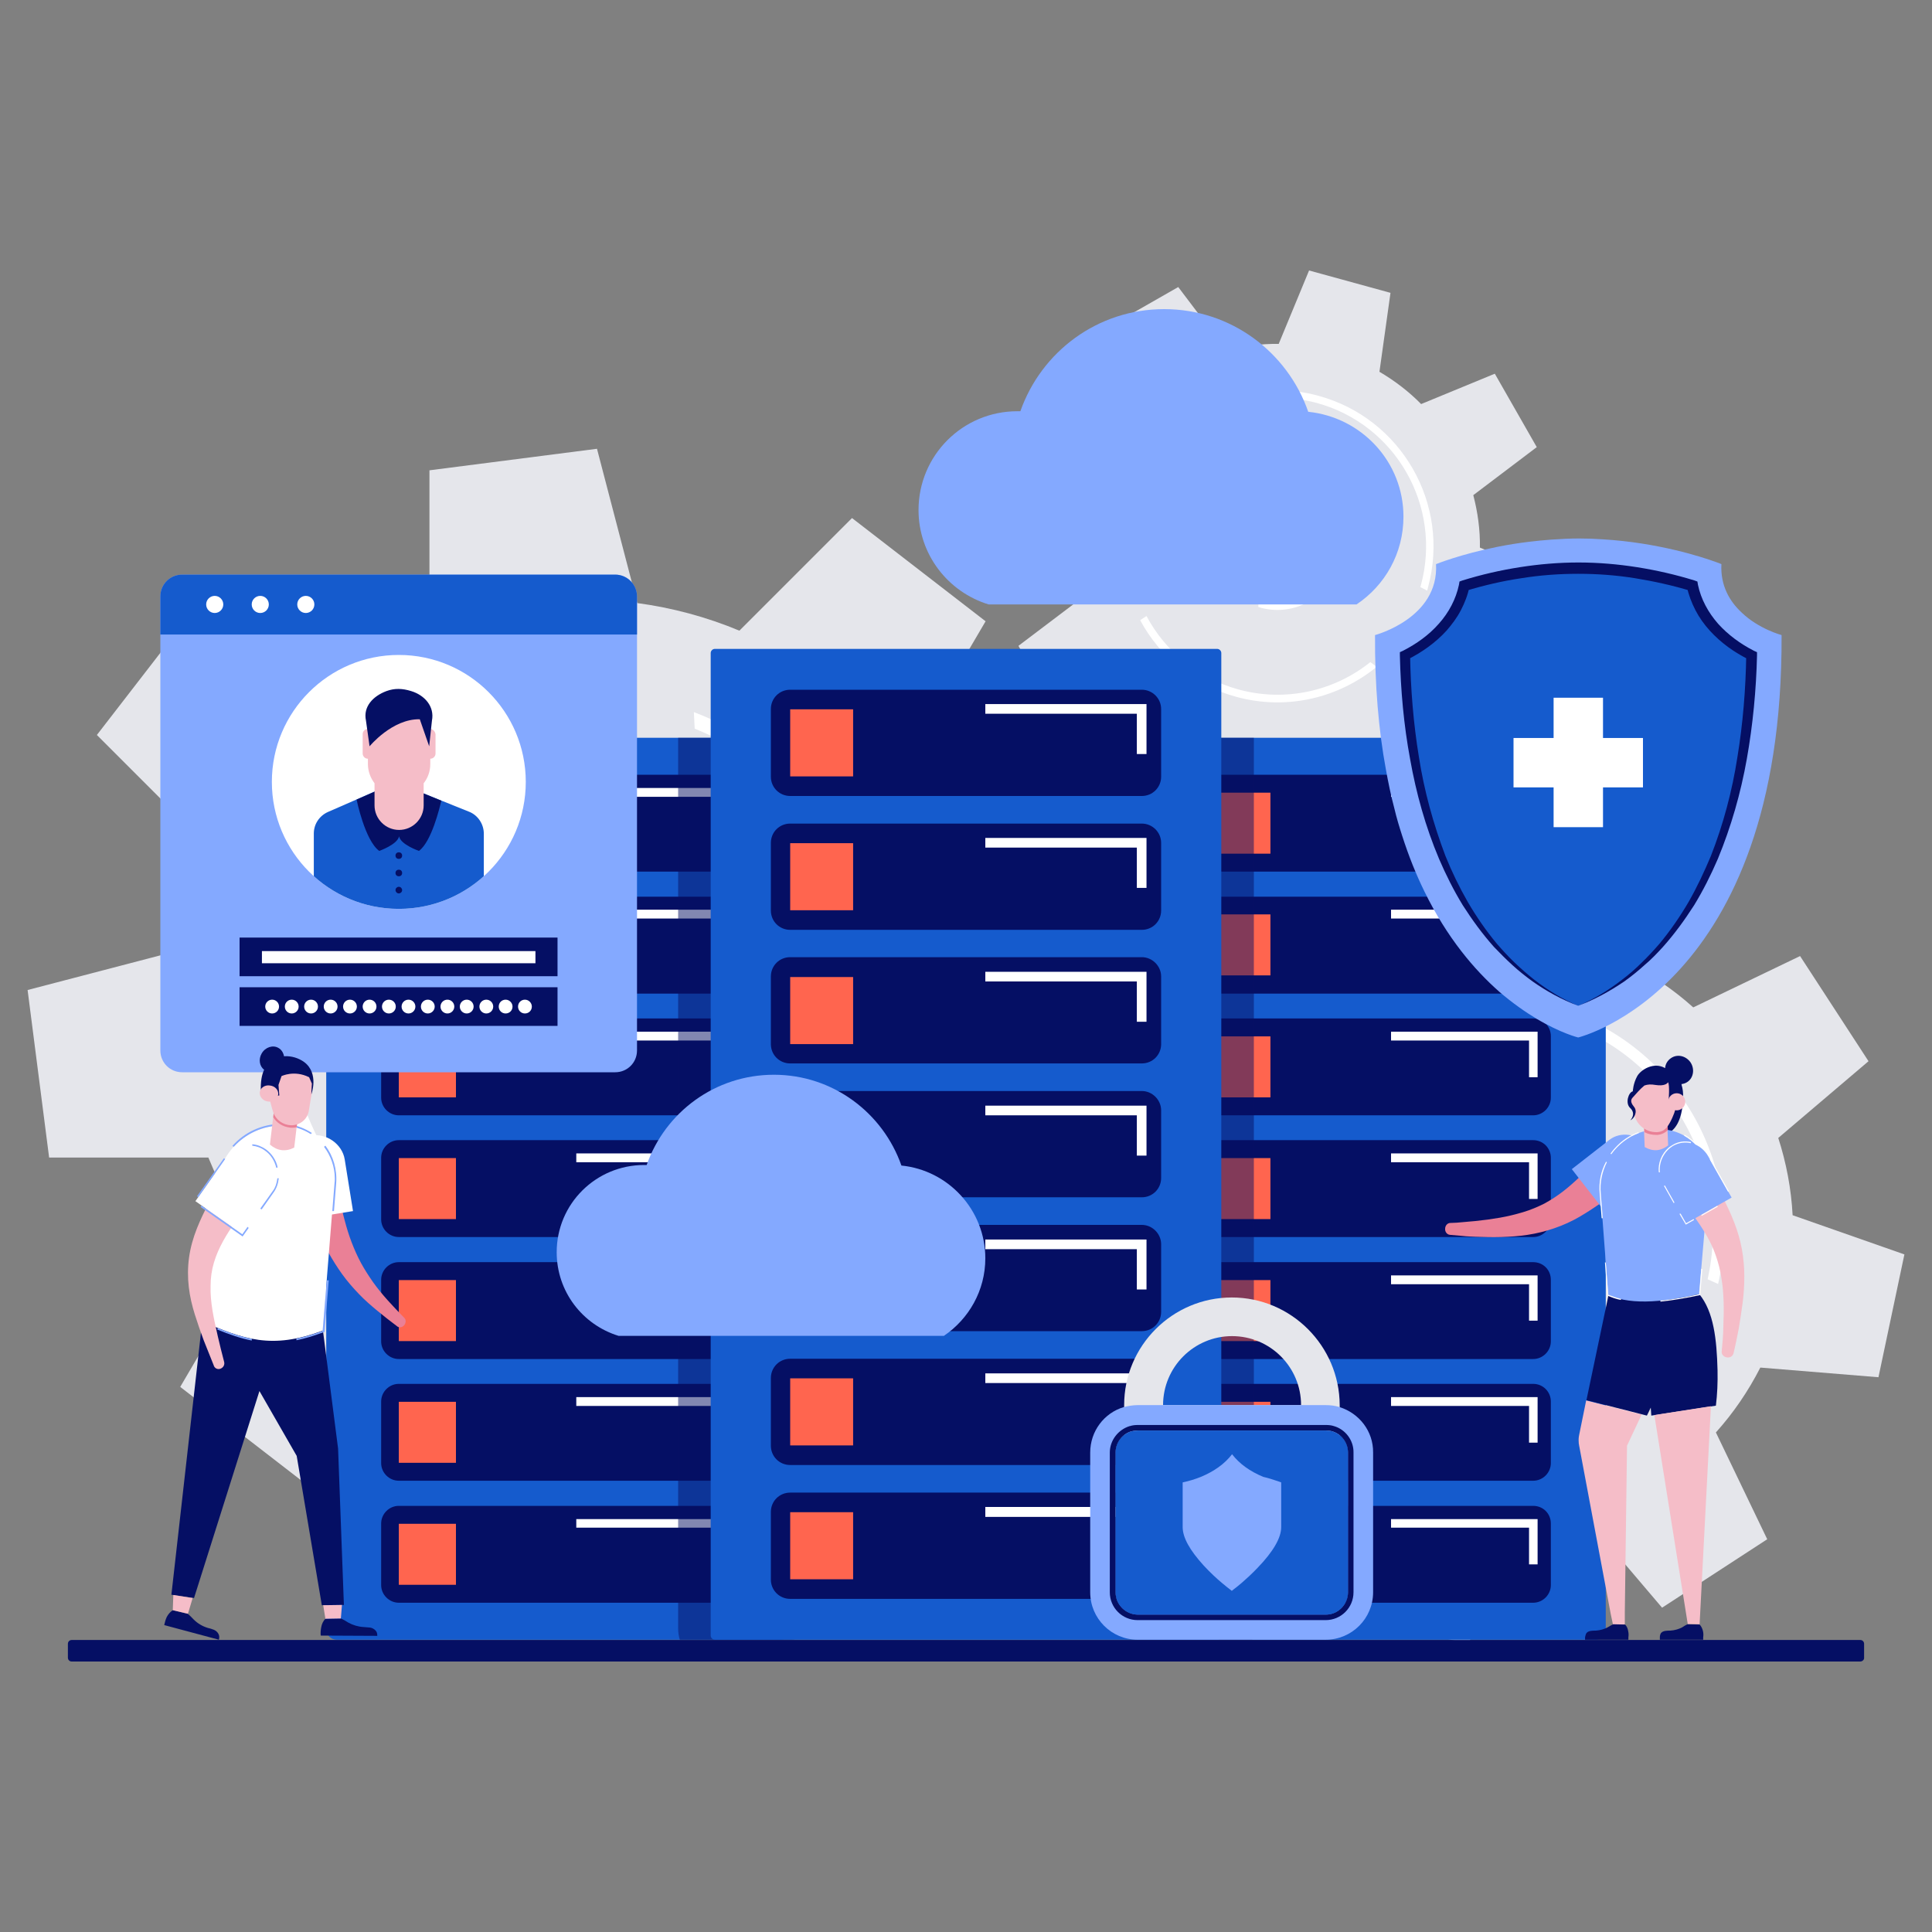 <?xml version="1.0" encoding="utf-8"?>
<!-- Generator: Adobe Illustrator 24.2.0, SVG Export Plug-In . SVG Version: 6.00 Build 0)  -->
<svg version="1.1" id="图层_1" xmlns="http://www.w3.org/2000/svg" xmlns:xlink="http://www.w3.org/1999/xlink" x="0px" y="0px"
	 viewBox="0 0 700 700" style="enable-background:new 0 0 700 700;" xml:space="preserve">
<rect x="0" y="0" width="700" height="700" fill="#808080" stroke="none"/>
<style type="text/css">
	.st0{fill:#E5E6EB;}
	.st1{fill:#FFFFFF;}
	.st2{fill:#155BCD;}
	.st3{fill:#050F64;}
	.st4{fill:#FF654F;}
	.st5{opacity:0.5;}
	.st6{fill:#84A9FF;}
	.st7{clip-path:url(#SVGID_2_);}
	.st8{fill:#F5BDC8;}
	.st9{opacity:0;}
	.st10{fill:#EA8096;}
</style>
<g>
	<g>
		<g>
			<g>
				<g>
					<path class="st0" d="M35.1,266.3l37.4-48.4l49.8,29.2c10.3-7.9,21.5-14.2,33.3-19l0-57.7l60.7-7.8l14.6,55.9
						c12.6,1.7,25,5,37,10l40.8-40.8l48.4,37.4l-29.2,49.8c7.9,10.3,14.2,21.5,19,33.3l57.7,0l7.8,60.7l-55.9,14.6
						c-1.7,12.6-5,25-10,37l40.8,40.8l-37.4,48.4l-49.8-29.2c-10.3,7.9-21.5,14.2-33.3,19l0,57.7l-60.7,7.8l-14.6-55.9
						c-12.6-1.7-25-5-37-10l-40.8,40.8l-48.4-37.4l29.2-49.8c-7.9-10.3-14.2-21.5-19-33.3l-57.7,0L10,358.7l55.9-14.6
						c1.7-12.6,5-25,10-37L35.1,266.3z"/>
				</g>
			</g>
			<g>
				<g>
					<path class="st1" d="M121.7,294.6c-10.9,14.1-18,30.1-21.3,46.5l5.7-0.2l0,0c3.3-15.2,9.9-29.8,20-42.9
						c7.7-10,16.8-18.2,26.9-24.7l-3.4-4.4C139.2,275.7,129.7,284.2,121.7,294.6z M98.7,375.1c3,29.8,17.8,58.4,43.3,78.1
						c30.1,23.3,68.4,29,102.3,18.6l-3-4.8c-31.9,9.3-67.7,3.7-96-18.1c-24.4-18.9-38.4-46.2-41.2-74.7L98.7,375.1z M251.4,258
						l0.3,6c8.9,3.6,17.4,8.4,25.3,14.6c47,36.3,55.6,104,19.3,151c-0.2,0.3-0.5,0.6-0.8,1l3.6,4.3c0.5-0.6,1-1.3,1.5-1.9
						c38.1-49.3,29-120.5-20.3-158.7C271.4,267.3,261.6,261.9,251.4,258z"/>
				</g>
			</g>
			<g>
				<g>
					<path class="st1" d="M184.1,394l-2.6,5c0.5,0.4,1,0.8,1.5,1.2c20.1,15.5,49.1,11.8,64.7-8.3c13.8-17.8,12.4-42.6-2-58.8
						l-3.4,4.4c12.1,14.3,13,35.6,1.1,51.1c-13.7,17.7-39.3,21-57,7.3C185.6,395.3,184.8,394.7,184.1,394z M174.7,335.6
						c-10.8,13.9-12.3,32.1-5.5,47.2l4.7-2.9c-5.6-13.1-4.2-28.8,5.2-40.9c10-13,26.4-18.2,41.4-14.7l1.8-5.2
						C205.1,314.8,186.2,320.7,174.7,335.6z"/>
				</g>
			</g>
		</g>
		<g>
			<g>
				<g>
					<path class="st0" d="M391.2,437.7l9.4-44.5l42.8,3.5c4.4-8.6,9.8-16.5,16.1-23.5l-18.6-38.7l38.1-24.8l27.8,32.7
						c9-2.9,18.4-4.7,28-5.2l14.2-40.5l44.5,9.4l-3.5,42.8c8.6,4.4,16.5,9.8,23.5,16.1l38.7-18.6l24.8,38.1l-32.7,27.8
						c2.9,9,4.7,18.4,5.2,28l40.5,14.2l-9.4,44.5l-42.8-3.5c-4.4,8.6-9.8,16.5-16.1,23.5l18.6,38.7l-38.1,24.8l-27.8-32.7
						c-9,2.9-18.4,4.7-28,5.2l-14.2,40.5l-44.5-9.4l3.5-42.8c-8.6-4.4-16.5-9.8-23.5-16.1l-38.7,18.6l-24.8-38.1l32.7-27.8
						c-2.9-9-4.7-18.4-5.2-28L391.2,437.7z"/>
				</g>
			</g>
			<g>
				<g>
					<path class="st1" d="M458.4,428.7c-2.8,13-2.3,25.9,0.8,38l3.7-2l0,0c-2.7-11.2-3-23.2-0.5-35.2c1.9-9.2,5.4-17.6,10-25.2
						l-3.7-1.9C463.9,410.3,460.4,419.1,458.4,428.7z M469,490c11.7,19,30.8,33.4,54.2,38.3c27.7,5.9,55.1-2.7,74.5-20.6l-3.5-2.3
						C575.8,522,550,529.9,524,524.4c-22.4-4.7-40.7-18.5-51.7-36.7L469,490z M533.4,362.3l2.1,3.9c7.1-0.5,14.4,0,21.7,1.6
						c43.2,9.1,70.8,51.7,61.7,94.8c-0.1,0.3-0.1,0.6-0.2,0.9l3.8,1.7c0.1-0.6,0.3-1.2,0.4-1.8c9.6-45.4-19.5-90.1-64.8-99.7
						C549.7,362.1,541.5,361.6,533.4,362.3z"/>
				</g>
			</g>
			<g>
				<g>
					<path class="st1" d="M532.2,475.1l-0.1,4.2c0.5,0.1,0.9,0.2,1.4,0.3c18.5,3.9,36.7-7.9,40.6-26.4c3.5-16.4-5.4-32.5-20.4-38.7
						l-0.9,4.1c12.7,5.7,20.2,19.7,17.2,33.8c-3.5,16.3-19.5,26.7-35.8,23.3C533.6,475.5,532.9,475.3,532.2,475.1z M507.1,439
						c-2.7,12.8,2.1,25.5,11.5,33.4l2.2-3.5c-8-7-12.1-18-9.8-29.1c2.5-11.9,11.8-20.7,23-23.2l-0.5-4.1
						C520.7,415.3,510,425.3,507.1,439z"/>
				</g>
			</g>
		</g>
		<g>
			<g>
				<g>
					<path class="st0" d="M362.9,186.5L371,157l28.6,4c3.3-5.6,7.2-10.7,11.7-15.1l-11-26.7l26.6-15.2l17.4,23
						c6.1-1.6,12.5-2.5,19-2.4L474.3,98l29.5,8.1l-4,28.6c5.6,3.3,10.7,7.2,15.1,11.7l26.7-11l15.2,26.6l-23,17.4
						c1.6,6.1,2.5,12.5,2.4,19l26.6,11.1l-8.1,29.5l-28.6-4c-3.3,5.6-7.2,10.7-11.7,15.1l11,26.7l-26.6,15.2l-17.4-23
						c-6.1,1.6-12.5,2.5-19,2.4l-11.1,26.6l-29.5-8.1l4-28.6c-5.6-3.3-10.7-7.2-15.1-11.7l-26.7,11L369,234l23-17.4
						c-1.6-6.1-2.5-12.5-2.4-19L362.9,186.5z"/>
				</g>
			</g>
			<g>
				<g>
					<path class="st1" d="M408.3,183.1c-2.4,8.6-2.6,17.3-1,25.6l2.6-1.2l0,0c-1.4-7.6-1.1-15.7,1-23.6c1.7-6.1,4.3-11.6,7.7-16.5
						l-2.4-1.4C412.8,171,410.1,176.8,408.3,183.1z M413.1,224.7c7.1,13.2,19.4,23.6,34.9,27.8c18.4,5,37.1,0.3,50.8-10.9l-2.3-1.7
						c-13,10.4-30.6,14.6-47.8,9.9c-14.9-4.1-26.6-14-33.3-26.6L413.1,224.7z M461.3,141.4l1.3,2.7c4.8,0,9.6,0.6,14.5,1.9
						c28.6,7.8,45.5,37.4,37.7,66.1c-0.1,0.2-0.1,0.4-0.2,0.6l2.5,1.3c0.1-0.4,0.2-0.8,0.3-1.2c8.2-30.1-9.6-61.2-39.7-69.4
						C472.3,141.9,466.7,141.3,461.3,141.4z"/>
				</g>
			</g>
			<g>
				<g>
					<path class="st1" d="M456.1,217.1l-0.2,2.8c0.3,0.1,0.6,0.2,0.9,0.3c12.3,3.3,24.9-3.9,28.3-16.2c3-10.9-2.4-22.1-12.2-26.8
						l-0.7,2.7c8.3,4.3,12.8,14,10.3,23.4c-2.9,10.8-14.1,17.2-24.9,14.2C457.1,217.4,456.6,217.3,456.1,217.1z M440.7,191.9
						c-2.3,8.5,0.5,17.2,6.4,22.8l1.6-2.2c-5.1-5-7.4-12.5-5.4-19.9c2.2-7.9,8.7-13.4,16.3-14.7l-0.2-2.7
						C450.7,176.5,443.1,182.8,440.7,191.9z"/>
				</g>
			</g>
		</g>
	</g>
	<g>
		<g>
			<g>
				<path class="st2" d="M286.6,271.1v319.2c0,2.1-1.7,3.8-3.8,3.8H122c-2.1,0-3.8-1.7-3.8-3.8V271.1c0-2.1,1.7-3.8,3.8-3.8h160.8
					C284.9,267.3,286.6,269,286.6,271.1z"/>
			</g>
			<g>
				<g>
					<g>
						<path class="st3" d="M260.4,545.6H144.5c-3.5,0-6.4,2.9-6.4,6.4v22.3c0,3.5,2.9,6.4,6.4,6.4h115.9c3.5,0,6.4-2.9,6.4-6.4V552
							C266.8,548.4,263.9,545.6,260.4,545.6z"/>
					</g>
					<g>
						<g>
							<polygon class="st1" points="262,566.8 258.8,566.8 258.8,553.5 208.8,553.5 208.8,550.4 262,550.4 							"/>
						</g>
					</g>
					<g>
						<rect x="144.5" y="552.1" class="st4" width="20.7" height="22.1"/>
					</g>
				</g>
				<g>
					<g>
						<path class="st3" d="M260.4,501.4H144.5c-3.5,0-6.4,2.9-6.4,6.4v22.3c0,3.5,2.9,6.4,6.4,6.4h115.9c3.5,0,6.4-2.9,6.4-6.4
							v-22.3C266.8,504.3,263.9,501.4,260.4,501.4z"/>
					</g>
					<g>
						<g>
							<polygon class="st1" points="262,522.7 258.8,522.7 258.8,509.4 208.8,509.4 208.8,506.2 262,506.2 							"/>
						</g>
					</g>
					<g>
						<rect x="144.5" y="507.9" class="st4" width="20.7" height="22.1"/>
					</g>
				</g>
				<g>
					<g>
						<path class="st3" d="M260.4,457.3H144.5c-3.5,0-6.4,2.9-6.4,6.4V486c0,3.5,2.9,6.4,6.4,6.4h115.9c3.5,0,6.4-2.9,6.4-6.4v-22.3
							C266.8,460.1,263.9,457.3,260.4,457.3z"/>
					</g>
					<g>
						<g>
							<polygon class="st1" points="262,478.5 258.8,478.5 258.8,465.3 208.8,465.3 208.8,462.1 262,462.1 							"/>
						</g>
					</g>
					<g>
						<rect x="144.5" y="463.8" class="st4" width="20.7" height="22.1"/>
					</g>
				</g>
				<g>
					<g>
						<path class="st3" d="M260.4,413.1H144.5c-3.5,0-6.4,2.9-6.4,6.4v22.3c0,3.5,2.9,6.4,6.4,6.4h115.9c3.5,0,6.4-2.9,6.4-6.4
							v-22.3C266.8,416,263.9,413.1,260.4,413.1z"/>
					</g>
					<g>
						<g>
							<polygon class="st1" points="262,434.4 258.8,434.4 258.8,421.1 208.8,421.1 208.8,417.9 262,417.9 							"/>
						</g>
					</g>
					<g>
						<rect x="144.5" y="419.6" class="st4" width="20.7" height="22.1"/>
					</g>
				</g>
				<g>
					<g>
						<path class="st3" d="M260.4,369H144.5c-3.5,0-6.4,2.9-6.4,6.4v22.3c0,3.5,2.9,6.4,6.4,6.4h115.9c3.5,0,6.4-2.9,6.4-6.4v-22.3
							C266.8,371.9,263.9,369,260.4,369z"/>
					</g>
					<g>
						<g>
							<polygon class="st1" points="262,390.3 258.8,390.3 258.8,377 208.8,377 208.8,373.8 262,373.8 							"/>
						</g>
					</g>
					<g>
						<rect x="144.5" y="375.5" class="st4" width="20.7" height="22.1"/>
					</g>
				</g>
				<g>
					<g>
						<path class="st3" d="M260.4,324.9H144.5c-3.5,0-6.4,2.9-6.4,6.4v22.3c0,3.5,2.9,6.4,6.4,6.4h115.9c3.5,0,6.4-2.9,6.4-6.4
							v-22.3C266.8,327.7,263.9,324.9,260.4,324.9z"/>
					</g>
					<g>
						<g>
							<polygon class="st1" points="262,346.1 258.8,346.1 258.8,332.8 208.8,332.8 208.8,329.6 262,329.6 							"/>
						</g>
					</g>
					<g>
						<rect x="144.5" y="331.3" class="st4" width="20.7" height="22.1"/>
					</g>
				</g>
				<g>
					<g>
						<path class="st3" d="M260.4,280.7H144.5c-3.5,0-6.4,2.9-6.4,6.4v22.3c0,3.5,2.9,6.4,6.4,6.4h115.9c3.5,0,6.4-2.9,6.4-6.4
							v-22.3C266.8,283.6,263.9,280.7,260.4,280.7z"/>
					</g>
					<g>
						<g>
							<polygon class="st1" points="262,302 258.8,302 258.8,288.7 208.8,288.7 208.8,285.5 262,285.5 							"/>
						</g>
					</g>
					<g>
						<rect x="144.5" y="287.2" class="st4" width="20.7" height="22.1"/>
					</g>
				</g>
			</g>
		</g>
		<g>
			<g>
				<path class="st2" d="M581.8,271.1v319.2c0,2.1-1.7,3.8-3.8,3.8H417.2c-2.1,0-3.8-1.7-3.8-3.8V271.1c0-2.1,1.7-3.8,3.8-3.8H578
					C580.1,267.3,581.8,269,581.8,271.1z"/>
			</g>
			<g>
				<g>
					<g>
						<path class="st3" d="M555.5,545.6H439.6c-3.5,0-6.4,2.9-6.4,6.4v22.3c0,3.5,2.9,6.4,6.4,6.4h115.9c3.5,0,6.4-2.9,6.4-6.4V552
							C561.9,548.4,559.1,545.6,555.5,545.6z"/>
					</g>
					<g>
						<g>
							<polygon class="st1" points="557.1,566.8 554,566.8 554,553.5 504,553.5 504,550.4 557.1,550.4 							"/>
						</g>
					</g>
					<g>
						<rect x="439.6" y="552.1" class="st4" width="20.7" height="22.1"/>
					</g>
				</g>
				<g>
					<g>
						<path class="st3" d="M555.5,501.4H439.6c-3.5,0-6.4,2.9-6.4,6.4v22.3c0,3.5,2.9,6.4,6.4,6.4h115.9c3.5,0,6.4-2.9,6.4-6.4
							v-22.3C561.9,504.3,559.1,501.4,555.5,501.4z"/>
					</g>
					<g>
						<g>
							<polygon class="st1" points="557.1,522.7 554,522.7 554,509.4 504,509.4 504,506.2 557.1,506.2 							"/>
						</g>
					</g>
					<g>
						<rect x="439.6" y="507.9" class="st4" width="20.7" height="22.1"/>
					</g>
				</g>
				<g>
					<g>
						<path class="st3" d="M555.5,457.3H439.6c-3.5,0-6.4,2.9-6.4,6.4V486c0,3.5,2.9,6.4,6.4,6.4h115.9c3.5,0,6.4-2.9,6.4-6.4v-22.3
							C561.9,460.1,559.1,457.3,555.5,457.3z"/>
					</g>
					<g>
						<g>
							<polygon class="st1" points="557.1,478.5 554,478.5 554,465.3 504,465.3 504,462.1 557.1,462.1 							"/>
						</g>
					</g>
					<g>
						<rect x="439.6" y="463.8" class="st4" width="20.7" height="22.1"/>
					</g>
				</g>
				<g>
					<g>
						<path class="st3" d="M555.5,413.1H439.6c-3.5,0-6.4,2.9-6.4,6.4v22.3c0,3.5,2.9,6.4,6.4,6.4h115.9c3.5,0,6.4-2.9,6.4-6.4
							v-22.3C561.9,416,559.1,413.1,555.5,413.1z"/>
					</g>
					<g>
						<g>
							<polygon class="st1" points="557.1,434.4 554,434.4 554,421.1 504,421.1 504,417.9 557.1,417.9 							"/>
						</g>
					</g>
					<g>
						<rect x="439.6" y="419.6" class="st4" width="20.7" height="22.1"/>
					</g>
				</g>
				<g>
					<g>
						<path class="st3" d="M555.5,369H439.6c-3.5,0-6.4,2.9-6.4,6.4v22.3c0,3.5,2.9,6.4,6.4,6.4h115.9c3.5,0,6.4-2.9,6.4-6.4v-22.3
							C561.9,371.9,559.1,369,555.5,369z"/>
					</g>
					<g>
						<g>
							<polygon class="st1" points="557.1,390.3 554,390.3 554,377 504,377 504,373.8 557.1,373.8 							"/>
						</g>
					</g>
					<g>
						<rect x="439.6" y="375.5" class="st4" width="20.7" height="22.1"/>
					</g>
				</g>
				<g>
					<g>
						<path class="st3" d="M555.5,324.9H439.6c-3.5,0-6.4,2.9-6.4,6.4v22.3c0,3.5,2.9,6.4,6.4,6.4h115.9c3.5,0,6.4-2.9,6.4-6.4
							v-22.3C561.9,327.7,559.1,324.9,555.5,324.9z"/>
					</g>
					<g>
						<g>
							<polygon class="st1" points="557.1,346.1 554,346.1 554,332.8 504,332.8 504,329.6 557.1,329.6 							"/>
						</g>
					</g>
					<g>
						<rect x="439.6" y="331.3" class="st4" width="20.7" height="22.1"/>
					</g>
				</g>
				<g>
					<g>
						<path class="st3" d="M555.5,280.7H439.6c-3.5,0-6.4,2.9-6.4,6.4v22.3c0,3.5,2.9,6.4,6.4,6.4h115.9c3.5,0,6.4-2.9,6.4-6.4
							v-22.3C561.9,283.6,559.1,280.7,555.5,280.7z"/>
					</g>
					<g>
						<g>
							<polygon class="st1" points="557.1,302 554,302 554,288.7 504,288.7 504,285.5 557.1,285.5 							"/>
						</g>
					</g>
					<g>
						<rect x="439.6" y="287.2" class="st4" width="20.7" height="22.1"/>
					</g>
				</g>
			</g>
		</g>
	</g>
	<g class="st5">
		<g>
			<path class="st3" d="M290.6,271.1v319.2c0,2.1-1.7,3.8-3.8,3.8h-40.5c-0.4-1.3-0.6-2.7-0.6-4.2V267.3h41.1
				C288.9,267.3,290.6,269,290.6,271.1z"/>
		</g>
		<g>
			<path class="st3" d="M454.3,267.3v322.6c0,1.4-0.2,2.8-0.6,4.2h-40.5c-2.1,0-3.8-1.7-3.8-3.8V271.1c0-2.1,1.7-3.8,3.8-3.8H454.3z
				"/>
		</g>
	</g>
	<g>
		<g>
			<path class="st2" d="M441,594.1H259c-0.8,0-1.5-0.7-1.5-1.5V236.6c0-0.8,0.7-1.5,1.5-1.5h182c0.8,0,1.5,0.7,1.5,1.5v355.9
				C442.5,593.4,441.8,594.1,441,594.1z"/>
		</g>
		<g>
			<g>
				<g>
					<path class="st3" d="M413.7,540.8H286.3c-3.9,0-7,3.1-7,7v24.5c0,3.9,3.1,7,7,7h127.4c3.9,0,7-3.1,7-7v-24.5
						C420.7,543.9,417.5,540.8,413.7,540.8z"/>
				</g>
				<g>
					<g>
						<polygon class="st1" points="415.4,564.1 411.9,564.1 411.9,549.6 357,549.6 357,546 415.4,546 						"/>
					</g>
				</g>
				<g>
					<rect x="286.3" y="547.9" class="st4" width="22.8" height="24.3"/>
				</g>
			</g>
			<g>
				<g>
					<path class="st3" d="M413.7,492.3H286.3c-3.9,0-7,3.1-7,7v24.5c0,3.9,3.1,7,7,7h127.4c3.9,0,7-3.1,7-7v-24.5
						C420.7,495.4,417.5,492.3,413.7,492.3z"/>
				</g>
				<g>
					<g>
						<polygon class="st1" points="415.4,515.7 411.9,515.7 411.9,501.1 357,501.1 357,497.6 415.4,497.6 						"/>
					</g>
				</g>
				<g>
					<rect x="286.3" y="499.4" class="st4" width="22.8" height="24.3"/>
				</g>
			</g>
			<g>
				<g>
					<path class="st3" d="M413.7,443.8H286.3c-3.9,0-7,3.1-7,7v24.5c0,3.9,3.1,7,7,7h127.4c3.9,0,7-3.1,7-7v-24.5
						C420.7,447,417.5,443.8,413.7,443.8z"/>
				</g>
				<g>
					<g>
						<polygon class="st1" points="415.4,467.2 411.9,467.2 411.9,452.6 357,452.6 357,449.1 415.4,449.1 						"/>
					</g>
				</g>
				<g>
					<rect x="286.3" y="450.9" class="st4" width="22.8" height="24.3"/>
				</g>
			</g>
			<g>
				<g>
					<path class="st3" d="M413.7,395.3H286.3c-3.9,0-7,3.1-7,7v24.5c0,3.9,3.1,7,7,7h127.4c3.9,0,7-3.1,7-7v-24.5
						C420.7,398.5,417.5,395.3,413.7,395.3z"/>
				</g>
				<g>
					<g>
						<polygon class="st1" points="415.4,418.7 411.9,418.7 411.9,404.1 357,404.1 357,400.6 415.4,400.6 						"/>
					</g>
				</g>
				<g>
					<rect x="286.3" y="402.5" class="st4" width="22.8" height="24.3"/>
				</g>
			</g>
			<g>
				<g>
					<path class="st3" d="M413.7,346.8H286.3c-3.9,0-7,3.1-7,7v24.5c0,3.9,3.1,7,7,7h127.4c3.9,0,7-3.1,7-7v-24.5
						C420.7,350,417.5,346.8,413.7,346.8z"/>
				</g>
				<g>
					<g>
						<polygon class="st1" points="415.4,370.2 411.9,370.2 411.9,355.6 357,355.6 357,352.1 415.4,352.1 						"/>
					</g>
				</g>
				<g>
					<rect x="286.3" y="354" class="st4" width="22.8" height="24.3"/>
				</g>
			</g>
			<g>
				<g>
					<path class="st3" d="M413.7,298.4H286.3c-3.9,0-7,3.1-7,7v24.5c0,3.9,3.1,7,7,7h127.4c3.9,0,7-3.1,7-7v-24.5
						C420.7,301.5,417.5,298.4,413.7,298.4z"/>
				</g>
				<g>
					<g>
						<polygon class="st1" points="415.4,321.7 411.9,321.7 411.9,307.1 357,307.1 357,303.6 415.4,303.6 						"/>
					</g>
				</g>
				<g>
					<rect x="286.3" y="305.5" class="st4" width="22.8" height="24.3"/>
				</g>
			</g>
			<g>
				<g>
					<path class="st3" d="M413.7,249.9H286.3c-3.9,0-7,3.1-7,7v24.5c0,3.9,3.1,7,7,7h127.4c3.9,0,7-3.1,7-7v-24.5
						C420.7,253,417.5,249.9,413.7,249.9z"/>
				</g>
				<g>
					<g>
						<polygon class="st1" points="415.4,273.2 411.9,273.2 411.9,258.6 357,258.6 357,255.1 415.4,255.1 						"/>
					</g>
				</g>
				<g>
					<rect x="286.3" y="257" class="st4" width="22.8" height="24.3"/>
				</g>
			</g>
		</g>
	</g>
	<g>
		<g>
			<path class="st6" d="M230.8,216.1v164.5c0,4.4-3.5,7.9-7.9,7.9H66c-4.4,0-7.9-3.5-7.9-7.9V216.1c0-4.4,3.5-7.9,7.9-7.9h156.9
				C227.2,208.2,230.8,211.7,230.8,216.1z"/>
		</g>
		<g>
			<path class="st2" d="M230.8,216.1v13.8H58.1v-13.8c0-4.4,3.5-7.9,7.9-7.9h156.9C227.2,208.2,230.8,211.7,230.8,216.1z"/>
		</g>
		<g>
			<rect x="86.8" y="339.7" class="st3" width="115.2" height="14"/>
		</g>
		<g>
			<rect x="86.8" y="357.7" class="st3" width="115.2" height="14"/>
		</g>
		<g>
			<rect x="94.9" y="344.6" class="st1" width="99.1" height="4.4"/>
		</g>
		<g>
			<circle class="st1" cx="77.8" cy="219" r="3.1"/>
		</g>
		<g>
			<circle class="st1" cx="94.3" cy="219" r="3.1"/>
		</g>
		<g>
			<circle class="st1" cx="110.8" cy="219" r="3.1"/>
		</g>
		<g>
			<g>
				<defs>
					<circle id="SVGID_1_" cx="144.5" cy="283.3" r="46"/>
				</defs>
				<use xlink:href="#SVGID_1_"  style="overflow:visible;fill:#FFFFFF;"/>
				<clipPath id="SVGID_2_">
					<use xlink:href="#SVGID_1_"  style="overflow:visible;"/>
				</clipPath>
				<g class="st7">
					<g>
						<path class="st2" d="M175.3,302.1v27.3h-61.6v-27.4c0-3.4,2-6.4,5.1-7.8l10.3-4.5l14.3-6.3l1.2,0.5l15.4,6.2l10.2,4.1
							C173.2,295.5,175.3,298.6,175.3,302.1z"/>
					</g>
					<g>
						<path class="st3" d="M159.9,290.1c-0.6,2.5-3.5,14.8-8.1,18.2c0,0-6.7-2.3-7.2-5.3c-0.6,3-7.2,5.3-7.2,5.3
							c-5.2-3.8-8.2-18.6-8.2-18.6l14.3-6.3l1.2,0.5L159.9,290.1z"/>
					</g>
					<g>
						<path class="st8" d="M155.8,264.1v-5.8l-22.5-0.2v6c-1,0-1.9,0.8-1.9,1.9v7c0,1,0.8,1.9,1.9,1.9v1.9c0,2.6,0.9,5,2.4,7v8
							c0,4.9,4,8.9,8.9,8.9s8.9-4,8.9-8.9v-8c1.5-1.9,2.4-4.3,2.4-7v-1.9c1,0,1.9-0.8,1.9-1.9v-7
							C157.6,264.9,156.8,264.1,155.8,264.1z"/>
					</g>
					<g>
						<path class="st3" d="M149,250.4c-3.2-1-6-1.1-9,0c-4.8,1.8-8.5,5.6-7.4,10.7l1.3,9.3c0,0,8.2-10,18.2-9.8l3.4,9.8l1-9.3
							C157.5,256,153.9,251.9,149,250.4z"/>
					</g>
					<g>
						<circle class="st3" cx="144.5" cy="310" r="1.2"/>
					</g>
					<g>
						<circle class="st3" cx="144.5" cy="316.3" r="1.2"/>
					</g>
					<g>
						<path class="st3" d="M145.7,322.5c0,0.7-0.6,1.2-1.2,1.2c-0.7,0-1.2-0.6-1.2-1.2c0-0.7,0.6-1.2,1.2-1.2
							C145.2,321.3,145.7,321.9,145.7,322.5z"/>
					</g>
				</g>
			</g>
		</g>
		<g>
			<g>
				<circle class="st1" cx="98.6" cy="364.7" r="2.5"/>
			</g>
			<g>
				<circle class="st1" cx="105.7" cy="364.7" r="2.5"/>
			</g>
			<g>
				<circle class="st1" cx="112.7" cy="364.7" r="2.5"/>
			</g>
			<g>
				<circle class="st1" cx="119.8" cy="364.7" r="2.5"/>
			</g>
			<g>
				<circle class="st1" cx="126.8" cy="364.7" r="2.5"/>
			</g>
			<g>
				<circle class="st1" cx="133.9" cy="364.7" r="2.5"/>
			</g>
			<g>
				<circle class="st1" cx="140.9" cy="364.7" r="2.5"/>
			</g>
			<g>
				<circle class="st1" cx="148" cy="364.7" r="2.5"/>
			</g>
			<g>
				<circle class="st1" cx="155" cy="364.7" r="2.5"/>
			</g>
			<g>
				<circle class="st1" cx="162.1" cy="364.7" r="2.5"/>
			</g>
			<g>
				<circle class="st1" cx="169.1" cy="364.7" r="2.5"/>
			</g>
			<g>
				<circle class="st1" cx="176.2" cy="364.7" r="2.5"/>
			</g>
			<g>
				<path class="st1" d="M185.7,364.7c0,1.4-1.1,2.5-2.5,2.5s-2.5-1.1-2.5-2.5s1.1-2.5,2.5-2.5S185.7,363.4,185.7,364.7z"/>
			</g>
			<g>
				<path class="st1" d="M192.7,364.7c0,1.4-1.1,2.5-2.5,2.5s-2.5-1.1-2.5-2.5s1.1-2.5,2.5-2.5S192.7,363.4,192.7,364.7z"/>
			</g>
		</g>
	</g>
	<g>
		<g>
			<path class="st6" d="M645.5,230.1c0.6,127.9-73.7,145.8-73.7,145.8s-6.2-1.5-15.1-6.8c-4-2.4-8.6-5.6-13.4-9.7
				c-9.1-8-19-19.6-27.2-36.4c-3-6.1-5.7-12.8-8.1-20.3c-1-3.1-2-6.4-2.8-9.8c-1.2-4.5-2.2-9.3-3.1-14.3c-2.6-14.1-4-30.2-3.9-48.5
				c0,0,23.2-6.1,22.1-25.7c0,0,8.8-3.6,22.4-6.3c3.5-0.7,7.2-1.3,11.3-1.8c2.6-0.3,5.3-0.6,8.2-0.8c3.2-0.2,6.5-0.4,9.9-0.4
				c2.9,0,5.7,0.1,8.5,0.3c20.2,1.2,36.1,6.4,41.3,8.3c1.2,0.4,1.8,0.7,1.8,0.7c-0.4,7.8,3,13.5,7.3,17.5
				C637.2,227.9,645.5,230.1,645.5,230.1z"/>
		</g>
		<g>
			<path class="st2" d="M571.8,364.4c-5.3-2-17.7-7.9-30-21.9c-20.6-23.5-31.9-59.7-32.8-105c8.8-4.4,18.7-12.5,21.4-25.1
				c8.1-2.5,23.5-6.3,41.4-6.3c17.9,0,33.3,3.8,41.4,6.3c2.6,12.6,12.6,20.8,21.4,25.1c-0.9,45.3-12.2,81.5-32.8,105
				C589.5,356.5,577.1,362.4,571.8,364.4z"/>
		</g>
		<g>
			<path class="st3" d="M571.8,364.4c-5.9-2.2-11.4-5.2-16.5-8.8c-2.5-1.8-5-3.8-7.3-5.9c-2.3-2.1-4.5-4.3-6.7-6.6
				c-4.2-4.7-7.9-9.8-11.3-15.1c-3.3-5.4-6.1-11-8.6-16.8c-4.9-11.6-8.3-23.8-10.5-36.2c-2.3-12.4-3.4-24.9-3.7-37.5l0-1.2l1.1-0.5
				c4.9-2.5,9.4-5.7,13-9.8c3.6-4,6.2-8.9,7.3-14.1l0.2-1.2l1.1-0.4c6.8-2.1,13.7-3.7,20.8-4.8c7-1.1,14.1-1.7,21.2-1.7
				c7.1,0,14.2,0.6,21.2,1.7c7,1.1,14,2.7,20.8,4.8l1.1,0.4l0.2,1.2c1.1,5.2,3.7,10,7.3,14.1c3.6,4,8.1,7.3,13,9.8l1.1,0.5l0,1.2
				c-0.3,12.5-1.5,25.1-3.7,37.5c-2.2,12.4-5.7,24.6-10.5,36.2c-2.5,5.8-5.3,11.4-8.6,16.8c-3.4,5.3-7.1,10.4-11.3,15.1
				c-2.1,2.3-4.3,4.6-6.7,6.6c-2.3,2.1-4.8,4.1-7.3,5.9C583.2,359.2,577.7,362.2,571.8,364.4z M571.8,364.4c5.8-2.4,11.1-5.7,16-9.5
				c2.5-1.9,4.8-3.9,7-6.1c2.2-2.1,4.3-4.4,6.4-6.8c4-4.8,7.5-9.9,10.6-15.2c3.1-5.4,5.7-11,8.1-16.7c4.5-11.5,7.7-23.5,9.6-35.8
				c2-12.2,3-24.6,3.2-37l1,1.7c-5.3-2.6-10.2-6.1-14.2-10.5c-2-2.2-3.8-4.7-5.2-7.4c-1.4-2.7-2.5-5.6-3.1-8.5l1.4,1.5
				c-6.6-2-13.4-3.5-20.2-4.6c-6.8-1.1-13.7-1.6-20.6-1.6c-6.9,0-13.8,0.5-20.6,1.6c-6.8,1-13.6,2.6-20.2,4.6l1.4-1.5
				c-0.6,3-1.7,5.8-3.1,8.5c-1.4,2.7-3.2,5.1-5.2,7.4c-4,4.4-9,7.9-14.2,10.5l1-1.7c0.2,12.4,1.2,24.8,3.2,37
				c1.9,12.2,5.2,24.2,9.6,35.8c2.3,5.7,5,11.3,8.1,16.7c3.1,5.3,6.6,10.4,10.6,15.2c2,2.3,4.1,4.6,6.4,6.8c2.2,2.1,4.6,4.2,7,6.1
				C560.7,358.7,566,362,571.8,364.4z"/>
		</g>
		<g>
			<g>
				<rect x="562.9" y="252.8" class="st1" width="17.9" height="46.9"/>
			</g>
			<g>
				
					<rect x="562.9" y="252.8" transform="matrix(-1.836970e-16 1 -1 -1.836970e-16 848.078 -295.513)" class="st1" width="17.9" height="46.9"/>
			</g>
		</g>
	</g>
	<g>
		<g class="st9">
			<polygon class="st6" points="593.4,473.7 593.4,473.7 593.4,473.7 593.4,473.7 			"/>
		</g>
		<g>
			<path class="st8" d="M572.2,519.7l2.5-12.3l20.1,5.1l-5.3,11.3l-0.8,60.5l0,4.4l-4.3-0.1l-0.8-3.8l-11.5-61.3l0,0l0-0.1
				c-0.1-0.3-0.1-0.5-0.1-0.8l0,0C571.9,521.5,572,520.6,572.2,519.7z"/>
		</g>
		<g>
			<path class="st3" d="M574.8,507.3c0,0,8-38.1,8-38.1c0.9-6.3,32.9-0.3,32.9-0.3c5.2,6.4,6.3,16.2,6.6,27.6
				c0.1,4.4-0.1,8.7-0.6,12.8l-23.4,3.6l-0.2-2.9c-0.5,1-0.9,2-1.4,2.9L574.8,507.3z"/>
		</g>
		<g class="st9">
			<polygon class="st6" points="604.9,473.7 604.9,473.7 604.9,473.7 604.9,473.7 			"/>
		</g>
		<g>
			<path class="st3" d="M601.8,591.7c0.4-0.5,1-0.7,1.6-0.8c0.6-0.1,1.2-0.1,1.8-0.1c1.5-0.1,3-0.5,4.3-1.2c0.7-0.4,1.3-0.9,2-1.1
				l4.3,0.1c0.6,0.6,1,1.5,1.2,2.3c0.2,0.8,0.2,1.6,0.1,2.3l0,0.9l-15.7,0l0-0.9h0C601.4,592.7,601.5,592.2,601.8,591.7z"/>
		</g>
		<g>
			<polygon class="st8" points="599.4,512.7 619.9,509.5 615.8,588.5 611.5,588.4 			"/>
		</g>
		<g>
			<path class="st3" d="M599.4,411.1c0,0,9.4,3,10.4-12.3c0,0-3.4-3.4-3.6-3.6c-0.2-0.2-5.6,9.5-5.6,9.5L599.4,411.1z"/>
		</g>
		<g>
			<g>
				<g>
					<path class="st10" d="M523.6,445.2c0-1.1,0.8-2.1,1.9-2.1l2.3-0.1l2.3-0.2c1.5-0.1,3-0.3,4.5-0.4c3-0.3,5.9-0.7,8.8-1.2
						c2.9-0.5,5.7-1.2,8.4-2c2.7-0.8,5.3-1.9,7.7-3.1c2.4-1.3,4.7-2.8,6.9-4.5c2.2-1.7,4.3-3.6,6.5-5.7c2.1-2,4.3-4.2,6.5-6.3
						c2.2-2.1,4.5-4.3,6.8-6.4c1.5-1.3,3.4-1.8,5.3-1.5c1.9,0.3,3.7,1.3,5,3.1l0,0c1.3,1.7,1.8,3.8,1.6,5.6c-0.2,1.9-1,3.5-2.6,4.6
						c-2.5,1.7-4.9,3.4-7.4,5.1c-2.5,1.8-4.9,3.6-7.5,5.4c-2.6,1.8-5.3,3.6-8.2,5.3c-2.9,1.7-6,3.1-9.2,4.2
						c-3.2,1.1-6.4,1.9-9.7,2.4c-3.2,0.5-6.4,0.7-9.6,0.8c-3.2,0.1-6.3,0-9.4-0.1c-1.5-0.1-3.1-0.1-4.6-0.3l-2.3-0.2l-2.3-0.2
						C524.3,447.3,523.5,446.3,523.6,445.2z"/>
				</g>
			</g>
			<g>
				<path class="st6" d="M581.1,438.5l13.6-10.6c4.1-3.2,5.2-8.9,2-13l0,0c-3.2-4.1-9.5-5.1-13.6-1.9l-13.6,10.6L581.1,438.5z"/>
			</g>
		</g>
		<g>
			<path class="st6" d="M602.6,409.2L602.6,409.2c-13.1-0.8-23.8,10.2-22.7,23.2l2.8,36.8c9.1,4.1,21.9,2.1,32.9-0.3l3.4-39.5
				C620.5,419.2,613,409.9,602.6,409.2z"/>
		</g>
		<g>
			<path class="st1" d="M583.5,418l0.3,0.2c2.5-3.5,6-6.2,10-7.7l-0.2-0.3c-3.2,1.2-6.1,3.1-8.4,5.7
				C584.6,416.5,584,417.3,583.5,418z M581.5,457.4l0.9,12l0.2,0.1c1.4,0.6,3,1.2,4.7,1.5v-0.4c-1.6-0.4-3.1-0.9-4.6-1.5l-0.9-11.7
				L581.5,457.4z M615.7,468.9c-4.5,1-9.3,1.9-14.1,2.3v0.4c4.9-0.5,9.8-1.4,14.1-2.3l0.3-0.1l0.8-9.4l-0.4-0.1L615.7,468.9z
				 M619.1,429.4l-1,12.1l0.4,0.1l1-12.1c0.2-1.1,0.2-2.3,0.2-3.4l-0.4,0.1C619.3,427.2,619.2,428.3,619.1,429.4z M579.6,432.5
				l0.7,8.9h0.4l-0.7-8.9c-0.4-4.1,0.5-8,2.2-11.4l-0.3-0.2C580,424.4,579.2,428.4,579.6,432.5z M610.2,411.5
				c3.4,1.9,6.1,4.9,7.6,8.5l0.4,0c-0.7-1.6-1.6-3.1-2.7-4.5c-1.5-1.8-3.2-3.3-5.2-4.4L610.2,411.5z"/>
		</g>
		<g>
			<g>
				<path class="st8" d="M595.5,405.7l0.4,9.9c3,1.7,5.8,1.5,8.5-0.6l-0.4-9.9L595.5,405.7z"/>
			</g>
			<g>
				<path class="st10" d="M595.6,406.9l0.2,3.3c1.3,0.7,2.8,1,4.4,1c0.1,0,0.2,0,0.3,0c1.5-0.1,2.9-0.8,3.8-1.8l-0.2-3L595.6,406.9z
					"/>
			</g>
			<g>
				<path class="st8" d="M590.5,398l0.9,3.2l0.6,1.7c0.4,4.2,4,7.4,8.3,7.3c0.4,0,0.9-0.1,1.3-0.2c0.2-0.1,0.3-0.1,0.5-0.2
					c0,0,0.1,0,0.1,0c0.6-0.3,1.1-0.7,1.6-1.2c0.9-1.1,1.5-2.3,2.1-3.6c0.5-1.1,0.9-2.2,1.2-3.3c0.3-1.3,0.5-2.6,0.3-4l-0.5-8
					l-12.6,2.8L590.5,398z"/>
			</g>
			<g>
				<path class="st3" d="M591.6,395.4c0,0,0.1-2.8,1.6-5.5c1.3-2.3,6-5.3,10.1-2.9c0.1-1.4,0.8-2.7,2.1-3.6c2.3-1.6,5.4-0.9,7.1,1.5
					c1.6,2.4,1.1,5.6-1.1,7.1c-0.7,0.5-1.5,0.7-2.2,0.8c0.1,0.1,0.1,0.3,0.1,0.4c0.7,2.2,1.1,6.7-1.5,8.3c-0.9,0.5-3-0.1-3.2-3.1
					c0-0.2,0.4-5-0.2-6.3c-0.3,0.5-1.4,1.5-4.6,1c-1.6-0.3-2.9-0.2-4,0.2c-1.7,1.4-2.9,2.9-4.1,4.2c-1.3,1.2-0.5,2.5,0.4,3.6
					c1.3,1.7,0,4.2-1.4,4.8c0,0,2.3-2.3-0.1-4.5C588.8,399.7,590,395.8,591.6,395.4z"/>
			</g>
			<g>
				<circle class="st8" cx="607.5" cy="399.2" r="3.1"/>
			</g>
		</g>
		<g>
			<g>
				<g>
					<path class="st8" d="M625.6,491.8c-1.1-0.2-1.9-1.1-1.8-2.1l0.2-2.3l0.2-2.3c0.1-1.5,0.2-3,0.2-4.5c0.1-3,0.2-6,0.1-8.9
						c-0.1-2.9-0.3-5.8-0.8-8.6c-0.4-2.8-1.1-5.5-2-8.1c-0.9-2.6-2-5-3.4-7.4c-1.4-2.4-3-4.8-4.7-7.2c-1.7-2.4-3.5-4.9-5.3-7.4
						c-1.8-2.5-3.6-5-5.3-7.6c-1.1-1.7-1.3-3.7-0.7-5.5c0.6-1.8,1.9-3.5,3.8-4.5c1.9-1,4-1.2,5.8-0.8c1.8,0.4,3.4,1.5,4.2,3.2
						c1.3,2.7,2.6,5.3,4,8c1.4,2.7,2.8,5.4,4.2,8.2c1.4,2.8,2.8,5.7,4,8.8c1.2,3.1,2.2,6.4,2.8,9.7c0.6,3.3,0.9,6.6,0.9,9.9
						c0,3.3-0.2,6.5-0.6,9.6c-0.4,3.1-0.9,6.2-1.4,9.3c-0.3,1.5-0.6,3-0.9,4.5l-0.5,2.3l-0.5,2.2C627.8,491.4,626.8,492,625.6,491.8
						z"/>
				</g>
			</g>
			<g>
				<path class="st6" d="M627.4,433.9l-8.5-15c-2.6-4.5-8.1-6.4-12.6-3.9l0,0c-4.5,2.6-6.4,8.6-3.8,13.2l8.5,15L627.4,433.9z"/>
			</g>
			<g>
				<path class="st1" d="M610.8,443.7l3-1.7l-0.2-0.3l-2.7,1.5l-2-3.5l-0.4,0.1L610.8,443.7z M606.7,435.7l-3.5-6.2l-0.3,0.2
					l3.5,6.2L606.7,435.7z M601,424.7l0.4,0.1c-0.4-3.8,1.5-7.7,4.9-9.7c2-1.1,4.3-1.4,6.3-0.9l0.1-0.4c-2.3-0.5-4.6-0.2-6.6,1
					c-0.5,0.3-1,0.6-1.5,1C602,418,600.7,421.4,601,424.7z M616.4,440.2l0.2,0.3l5.8-3.3l-0.2-0.3L616.4,440.2z M619.5,420.1
					l6.6,11.7l0.3-0.2l-6.6-11.8L619.5,420.1z"/>
			</g>
		</g>
		<g>
			<path class="st3" d="M574.8,591.7c0.4-0.5,1-0.7,1.6-0.8c0.6-0.1,1.2-0.1,1.8-0.1c1.5-0.1,3-0.5,4.3-1.2c0.7-0.4,1.3-0.8,2-1.1
				l4.3,0.1c0.6,0.6,1,1.5,1.1,2.3c0.2,0.8,0.2,1.6,0.1,2.3v0.9h-15.7v-0.9h0C574.4,592.7,574.5,592.2,574.8,591.7z"/>
		</g>
	</g>
	<g>
		<g>
			<path class="st3" d="M116.2,592.6l20.5,0.1c0-0.7-0.1-1.4-0.6-1.9c-0.5-0.6-1.3-1-2-1.1c-0.8-0.1-1.6-0.1-2.4-0.2
				c-1.9-0.1-3.9-0.7-5.5-1.6c-0.9-0.5-1.7-1.1-2.7-1.5l-5.6,0.1c-0.8,0.8-1.3,1.9-1.5,3C116.2,590.5,116.1,591.6,116.2,592.6z"/>
		</g>
		<g>
			<path class="st3" d="M59.5,588.8l19.8,5.3c0.2-0.7,0.2-1.4-0.1-2c-0.3-0.7-1-1.3-1.7-1.6c-0.7-0.3-1.5-0.5-2.3-0.7
				c-1.9-0.6-3.6-1.6-5-3c-0.7-0.7-1.4-1.5-2.2-2.1l-5.4-1.3c-0.9,0.6-1.7,1.5-2.2,2.5C60,586.8,59.7,587.8,59.5,588.8z"/>
		</g>
		<g>
			<path class="st3" d="M124.6,581.5l-2.1-56.5c0,0,0-0.1,0-0.1l-5.4-42.1c0,0,0,0,0,0c-0.4-5.5-41.9-11.8-43.5-6.5c0,0,0,0,0,0l0,0
				l0,0c-0.3,1.1-0.4,2.1-0.4,3.1l-11.1,98.4l8.2,1.2L94,504l13.5,23.5l9.1,54.1L124.6,581.5z"/>
		</g>
		<g>
			<g>
				<g>
					<path class="st10" d="M146.4,480.2c0.7-0.8,0.8-2,0.1-2.7c-4.1-4.2-8.1-8.4-11.3-12.9c-1.6-2.3-3.1-4.6-4.4-7
						c-1.3-2.4-2.4-4.9-3.4-7.5c-1-2.6-1.8-5.2-2.5-7.9c-0.4-1.3-0.7-2.7-1-4.1l-0.4-2.1c-0.1-0.7-0.3-1.4-0.4-2.1
						c-0.5-2.7-0.9-5.5-1.3-8.3c-0.3-2.8-0.6-5.6-0.9-8.5c-0.1-0.9-0.4-1.7-0.9-2.5c-0.5-0.7-1.1-1.4-1.8-1.9
						c-1.5-1-3.4-1.5-5.4-1.3c-2,0.3-3.8,1.3-4.9,2.7c-0.6,0.7-1,1.5-1.2,2.4c-0.2,0.9-0.2,1.8,0,2.7c0.7,2.9,1.4,5.9,2.2,8.8
						c0.8,2.9,1.7,5.8,2.7,8.7c0.2,0.7,0.5,1.4,0.8,2.2l0.8,2.2c0.6,1.4,1.1,2.9,1.7,4.3c1.2,2.8,2.5,5.6,4.1,8.4
						c1.5,2.7,3.2,5.4,5,7.9c1.8,2.5,3.9,4.9,6,7.1c2.1,2.2,4.4,4.2,6.7,6.1c2.3,1.9,4.6,3.7,7,5.5
						C144.5,481.2,145.7,481,146.4,480.2z"/>
				</g>
			</g>
			<g>
				<path class="st1" d="M107.4,442.1l-3-18.7c-0.9-5.7,2.5-11.1,8.2-12l0,0c5.7-0.9,11.4,3.1,12.3,8.7l3,18.7L107.4,442.1z"/>
			</g>
		</g>
		<g>
			<path class="st1" d="M102.1,407.8L102.1,407.8c11.2,0,20,9.6,19.1,20.8l-4.3,53.5c-18.5,7-28.8,3.1-44-3.5l5.8-50.1
				C80.1,416.7,90.2,407.8,102.1,407.8z"/>
		</g>
		<g>
			<path class="st6" d="M118.4,463.9l-1.5,18.3c-3.4,1.3-6.6,2.2-9.5,2.8l0,0.6c3.1-0.6,6.3-1.6,9.8-2.9l0.4-0.1l1.5-18.7
				L118.4,463.9z M117.9,415.1l-0.5,0.4c2.4,3.2,3.9,7.2,3.9,11.5c0,0.5,0,1.1-0.1,1.7l-0.8,10.1c0.2,0,0.4,0,0.6,0l0.8-10
				C122.2,423.6,120.7,418.8,117.9,415.1z M78.9,481.2l-0.2,0.5c4.4,1.8,8.4,3.2,12.5,4l0.1-0.6C87.2,484.3,83.2,482.9,78.9,481.2z
				 M105.1,407.4c-1-0.2-2-0.2-3-0.2c-7.1,0-13.5,3-17.9,8l0.5,0.3c4.3-4.7,10.5-7.7,17.4-7.7c3.9,0,7.5,1.2,10.5,3.1l0.4-0.4
				C110.7,409,108,407.9,105.1,407.4z"/>
		</g>
		<g>
			<g>
				<g>
					<path class="st8" d="M79.9,495.9c1-0.4,1.6-1.4,1.3-2.5c-0.8-3.1-1.6-6.2-2.3-9.3c-0.7-3.1-1.4-6.2-1.9-9.2
						c-0.5-3.1-0.8-6.1-0.7-9c0-2.9,0.4-5.7,1.2-8.4c1.6-5.4,4.6-10.4,8.2-15.4c0.5-0.6,0.9-1.2,1.4-1.9l1.4-1.8
						c1-1.2,1.9-2.5,2.9-3.7c2-2.4,4-4.9,6-7.3c2.5-3.1,1.9-7.8-1.3-10.3c-3.3-2.5-8-1.7-10.3,1.7c-1.7,2.7-3.5,5.5-5.2,8.3
						c-0.9,1.4-1.7,2.8-2.5,4.3l-1.2,2.2c-0.4,0.7-0.8,1.5-1.2,2.2c-1.6,3-3.1,6.1-4.4,9.4c-1.3,3.3-2.3,6.8-2.8,10.4
						c-0.5,3.6-0.5,7.3-0.1,10.7c0.4,3.5,1.2,6.8,2.2,10c1,3.2,2.1,6.3,3.2,9.3c1.2,3,2.4,6,3.6,9C77.7,495.8,78.9,496.3,79.9,495.9
						z"/>
				</g>
			</g>
			<g>
				<path class="st1" d="M70.8,435.2l10.9-15.5c3.3-4.7,9.6-6.2,14.2-2.9l0,0c4.7,3.3,6,10.1,2.7,14.8l-10.9,15.5L70.8,435.2z"/>
			</g>
			<g>
				<path class="st6" d="M89.7,444.5l-1.9,2.7L73,436.8l-0.3,0.5L87.9,448l2.2-3.1L89.7,444.5z M81.1,419.7l-9.7,13.7l0.4,0.4
					l9.8-13.9L81.1,419.7z M100.5,426.9c-0.2,1.7-0.7,3.4-1.8,4.8l-4.4,6.2l0.5,0.3l4.3-6.1c1.1-1.5,1.7-3.3,1.9-5.2H100.5z
					 M96.3,416.4c-1.5-1-3.1-1.7-4.9-1.8v0.5c1.6,0.2,3.1,0.7,4.5,1.7c2.2,1.5,3.6,3.8,4.2,6.3c0.2,0,0.4-0.1,0.5-0.1
					C100.1,420.4,98.5,418,96.3,416.4z"/>
			</g>
		</g>
		<g>
			<g>
				<g>
					<path class="st8" d="M108.2,402.3l-1.6,13.5c-3.2,1.6-6.1,1.2-8.8-1.1l1.6-13.5L108.2,402.3z"/>
				</g>
				<g>
					<path class="st10" d="M108.2,402.3l-0.7,6.1c-0.6,0.2-1.3,0.2-2,0.2c-0.2,0-0.4,0-0.7-0.1c-2.4-0.3-4.6-1.7-5.8-3.7l0.4-3.6
						L108.2,402.3z"/>
				</g>
				<g>
					<path class="st8" d="M113.2,394.5l-1.3,7.9c-0.5,3.2-3.3,5.4-6.5,5.3h0c-2.9-0.1-5.5-2-6.4-4.7c-0.6-1.8-1.1-3.9-1.6-6.1
						c-0.8-3.5,0.4-7.2,3.2-9.5c2.4-1.9,5.1-2.3,8.2-1C111.9,387.8,113.7,391.2,113.2,394.5z"/>
				</g>
			</g>
			<g>
				<path class="st3" d="M112.8,396.5c0,0,2.9-7.6-2.6-11.7c-1.9-1.4-4.6-2.3-7.3-2.1c-0.2-1.2-0.9-2.4-2-3c-2-1.2-4.8-0.3-6.1,2
					c-1.2,2.1-0.8,4.6,0.9,5.9c-0.9,1.9-1.3,4.4-1.2,7.6l3.3,0.1l1.3,2.4l1.5-0.7l0.6-0.1l-0.3-3.8l1.1-3.2c0,0,4.6-2.3,10,0.4
					l1,2.3l-0.1,1.7L112.8,396.5z"/>
			</g>
			<g>
				<path class="st8" d="M100.8,396.6c-0.2,1.6-1.8,2.8-3.7,2.5c-1.8-0.2-3.1-1.7-3-3.3c0.2-1.6,1.8-2.8,3.7-2.5
					C99.7,393.5,101,395,100.8,396.6z"/>
			</g>
		</g>
		<g>
			<polygon class="st8" points="117.1,581.6 117.9,586.5 123.5,586.4 123.9,581.5 			"/>
		</g>
		<g>
			<polygon class="st8" points="62.8,577.9 62.6,583.4 68.1,584.7 69.8,579 			"/>
		</g>
	</g>
	<g>
		<path class="st3" d="M674,602H26c-0.8,0-1.4-0.6-1.4-1.4v-5c0-0.8,0.6-1.4,1.4-1.4h648c0.8,0,1.4,0.6,1.4,1.4v5
			C675.5,601.3,674.8,602,674,602z"/>
	</g>
	<g>
		<path class="st6" d="M508.5,187.2c0,13.3-6.7,24.9-17,31.8H358.2c-14.7-4.5-25.4-18.1-25.4-34.2c0-19.8,16-35.8,35.8-35.8
			c0.3,0,0.7,0,1.1,0c7.6-21.6,28-37,52.1-37c24.2,0,44.7,15.6,52.2,37.2C493.4,151.2,508.5,167.4,508.5,187.2z"/>
	</g>
	<g>
		<path class="st6" d="M357,455.9c0,11.7-6,22-15,28.1H224.1c-13-4-22.4-16-22.4-30.3c0-17.5,14.2-31.6,31.7-31.6c0.3,0,0.6,0,0.9,0
			c6.7-19.1,24.8-32.7,46.1-32.7c21.4,0,39.5,13.8,46.2,32.9C343.6,424,357,438.4,357,455.9z"/>
	</g>
	<g>
		<g>
			<g>
				<g>
					<path class="st0" d="M421.4,509.1v9.7h50v-9.7H421.4z M446.3,470.1c-21.5,0-39,17.5-39,39v23.7H438c2.3-1.7,5.2-2.7,8.4-2.7
						c3.1,0,6,1,8.4,2.7h30.6v-23.7C485.3,487.6,467.8,470.1,446.3,470.1z M421.4,509.1c0-13.8,11.2-25,25-25c13.8,0,25,11.2,25,25
						H421.4z"/>
				</g>
			</g>
		</g>
		<g>
			<g>
				<path class="st6" d="M485.3,509.8c-1.6-0.5-3.2-0.7-5-0.7h-68.1c-1.7,0-3.4,0.3-5,0.7c-7.1,2.1-12.2,8.7-12.2,16.5v50.6
					c0,9.5,7.7,17.2,17.2,17.2h68.1c9.5,0,17.2-7.7,17.2-17.2v-50.6C497.6,518.5,492.4,512,485.3,509.8z M488.4,576.9
					c0,4.4-3.6,8.1-8,8.1h-68.1c-4.4,0-8.1-3.6-8.1-8.1v-50.6c0-3.5,2.3-6.7,5.7-7.7l0.1,0c0.7-0.2,1.5-0.3,2.3-0.3h68.1
					c0.8,0,1.6,0.1,2.3,0.3c3.4,1,5.7,4.2,5.7,7.7V576.9z"/>
			</g>
		</g>
		<g>
			<g>
				<path class="st3" d="M483.3,516.7c-0.9-0.3-1.9-0.4-2.9-0.4h-68.1c-1,0-2,0.1-2.9,0.4l-0.1,0c-4.2,1.3-7.2,5.2-7.2,9.6v50.6
					c0,5.6,4.5,10.1,10.1,10.1h68.1c5.6,0,10.1-4.5,10.1-10.1v-50.6C490.5,521.9,487.5,517.9,483.3,516.7z M488.4,576.9
					c0,4.4-3.6,8.1-8,8.1h-68.1c-4.4,0-8.1-3.6-8.1-8.1v-50.6c0-3.5,2.3-6.7,5.7-7.7l0.1,0c0.7-0.2,1.5-0.3,2.3-0.3h68.1
					c0.8,0,1.6,0.1,2.3,0.3c3.4,1,5.7,4.2,5.7,7.7V576.9z"/>
			</g>
			<g>
				<path class="st2" d="M488.4,526.3v50.6c0,4.4-3.6,8.1-8,8.1h-68.1c-4.4,0-8.1-3.6-8.1-8.1v-50.6c0-3.5,2.3-6.7,5.7-7.7l0.1,0
					c0.7-0.2,1.5-0.3,2.3-0.3h68.1c0.8,0,1.6,0.1,2.3,0.3C486.1,519.6,488.4,522.8,488.4,526.3z"/>
			</g>
		</g>
		<g>
			<g>
				<path class="st6" d="M463.1,536.7c-1.8-0.6-3.6-1.2-5.4-1.6c0,0,0,0,0,0h0c-4.8-2-8.6-4.7-11.3-8.2c-2.7,3.5-6.5,6.2-11.3,8.2h0
					c-2,0.8-4.2,1.5-6.6,2v16.2c0,3.8,2.6,8.4,7.6,13.9c2.4,2.6,4.9,4.9,6.6,6.3c1.5,1.3,2.6,2.1,2.6,2.1l1,0.8l1-0.8
					c0.2-0.1,4.2-3.2,8.3-7.5c5.7-5.9,8.6-10.9,8.6-14.8v-16.2v0L463.1,536.7z"/>
			</g>
		</g>
	</g>
</g>
</svg>

